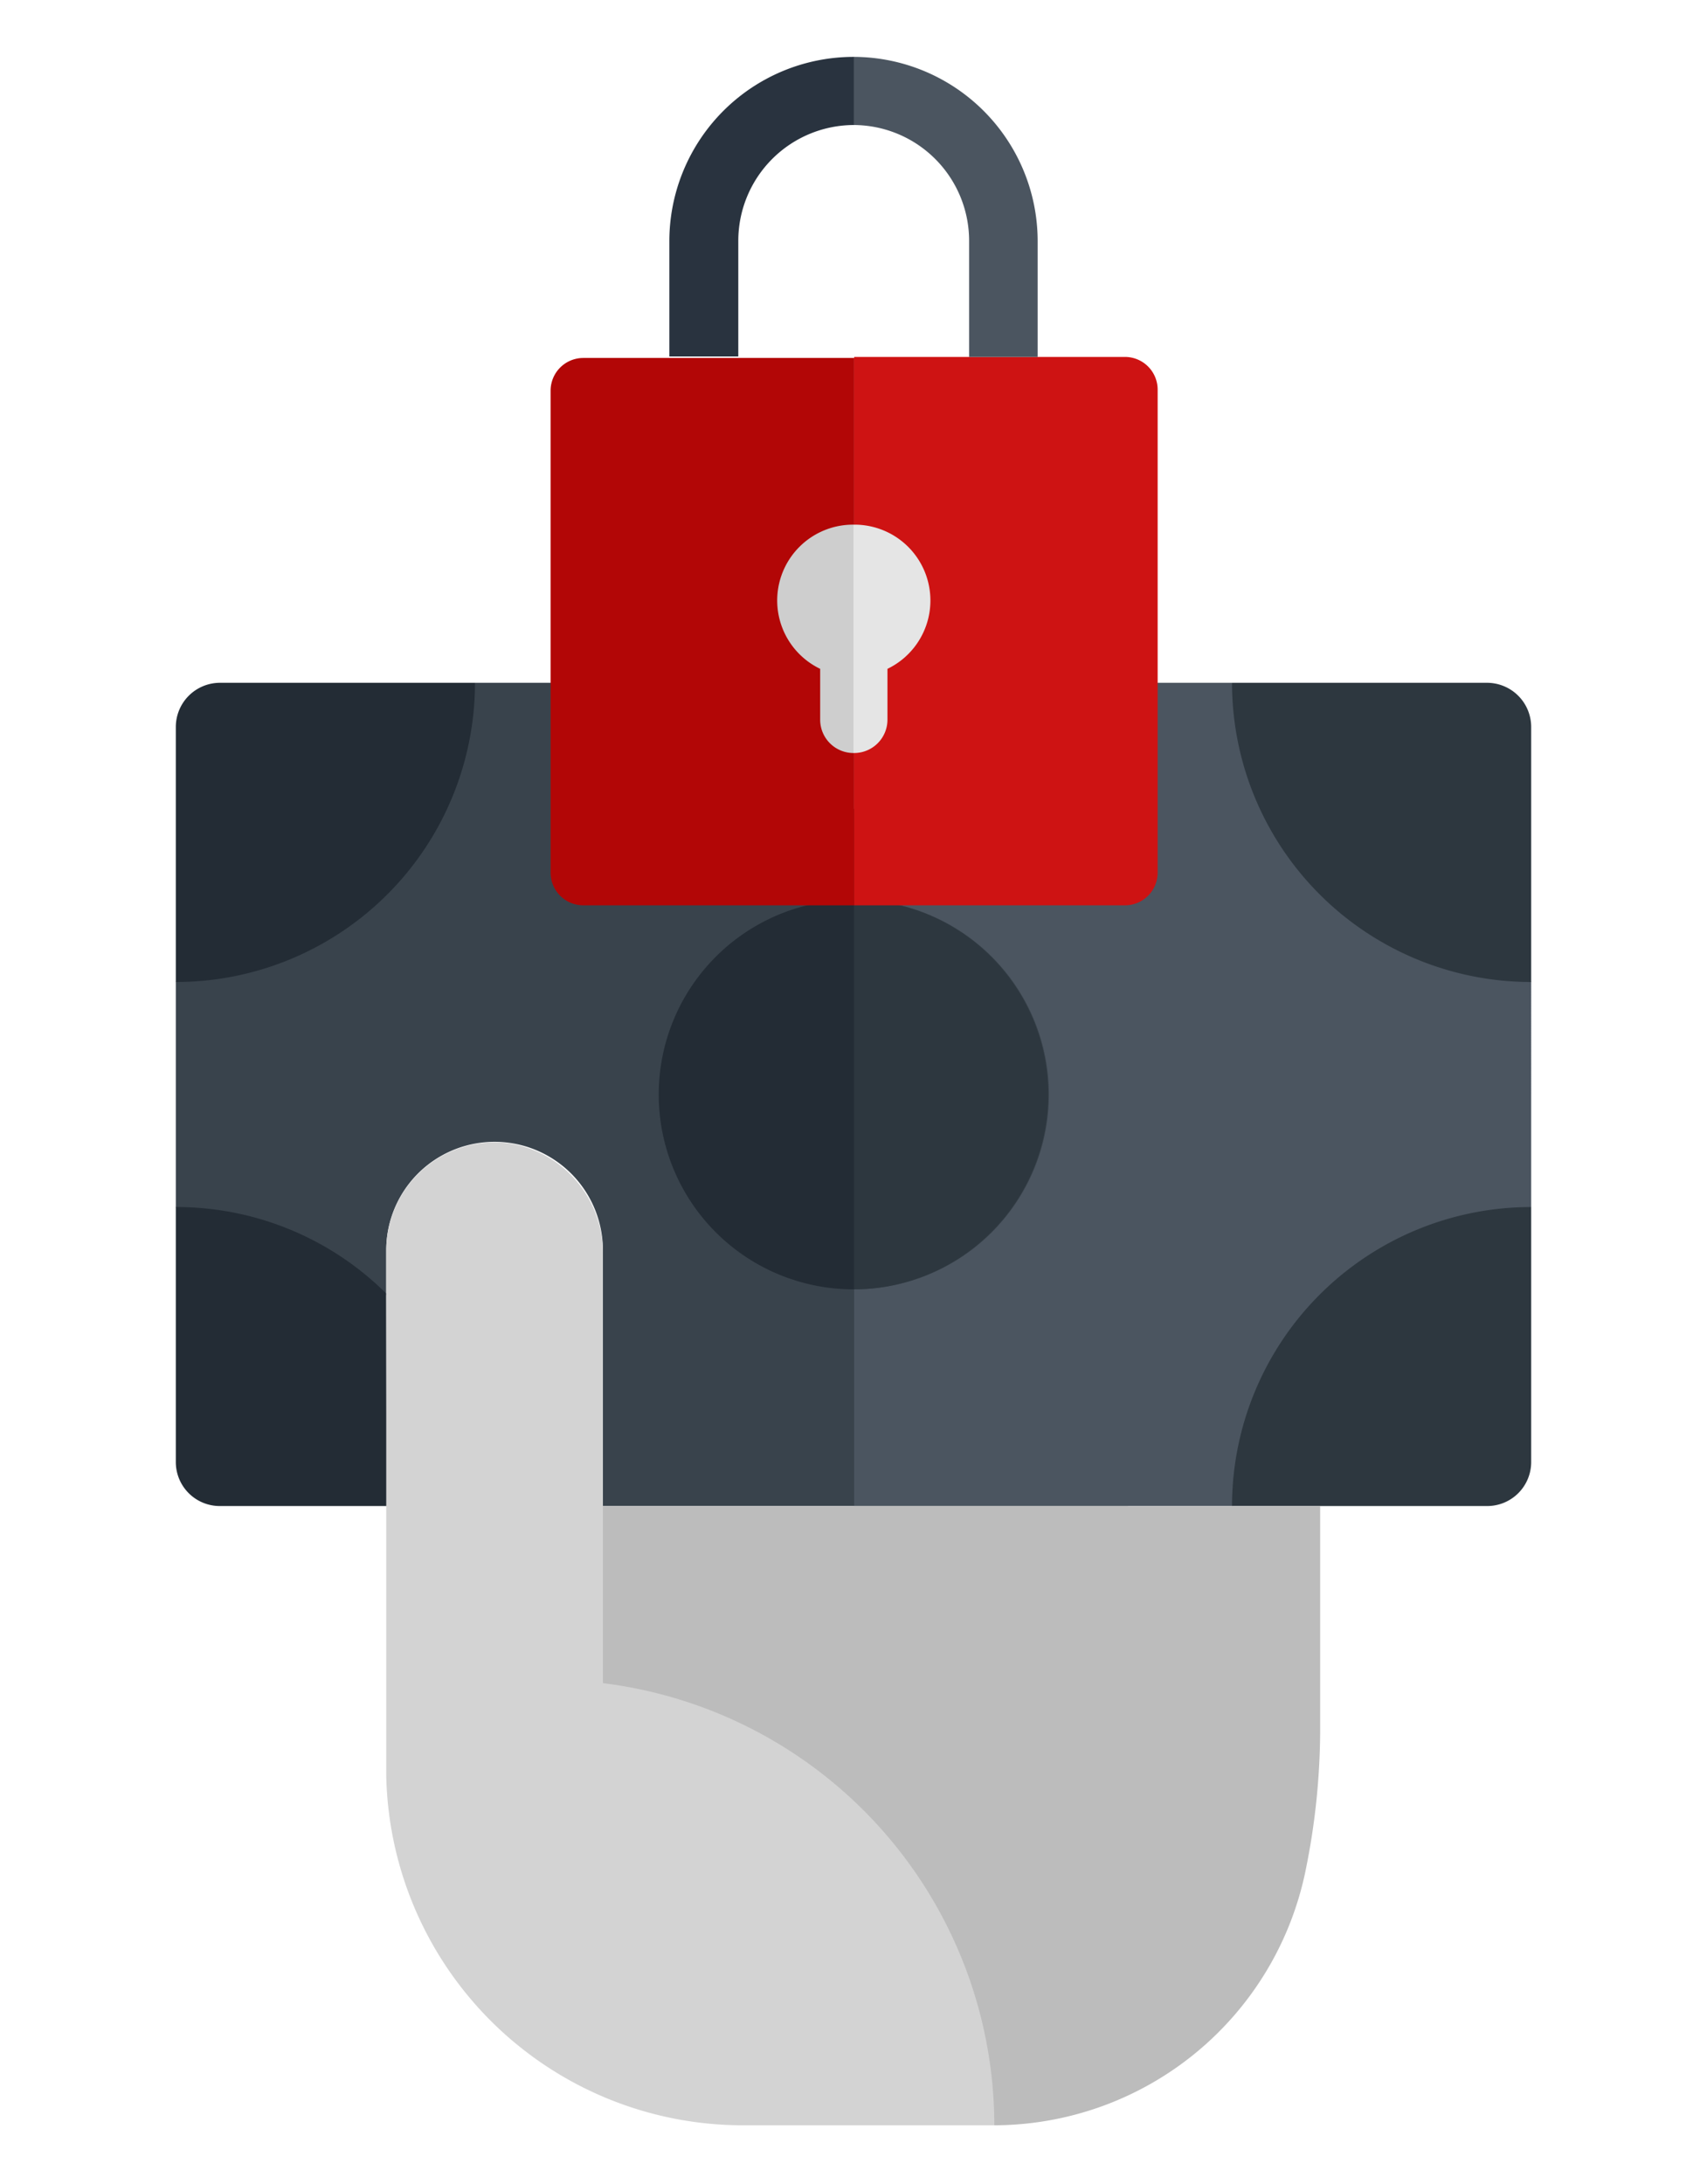 <svg id="Layer_1" data-name="Layer 1" xmlns="http://www.w3.org/2000/svg" viewBox="0 0 81.94 104.83"><defs><style>.cls-1{fill:#39434c;}.cls-2{fill:#4b5560;}.cls-3{fill:#232c35;}.cls-4{fill:#2d373f;}.cls-5{fill:#bcbcbc;}.cls-6{fill:#d3d3d3;}.cls-7{fill:#cecece;}.cls-8{fill:#e5e5e5;}.cls-9{fill:#29333f;}.cls-10{fill:#ce1313;}.cls-11{fill:#b20606;}</style></defs><title>pagina-ajudaArtboard 11 copy 8</title><path class="cls-1" d="M18.54,60a5.2,5.2,0,0,1,10.4,0V72.28H54.15L49.26,32.77H22.8c-8.12,5.88-9.12,5.88-14.36,14.36v10.8c3.24,8.72,8.24,14.72,10.1,4.15V60Z"/><path class="cls-2" d="M59.14,32.77H41V43.18a9.35,9.35,0,0,1,0,18.7v10.4H59.14c13.54-1.63,6.54-6.63,14.36-14.35V47.13C67.68,36.65,65.68,38.65,59.14,32.77Z"/><path class="cls-3" d="M31.62,52.53A9.35,9.35,0,0,0,41,61.88V43.18A9.35,9.35,0,0,0,31.62,52.53Z"/><path class="cls-4" d="M50.32,52.53A9.35,9.35,0,0,0,41,43.18v18.7A9.35,9.35,0,0,0,50.32,52.53Z"/><path class="cls-3" d="M22.8,32.77H10.56a2.12,2.12,0,0,0-2.12,2.12V47.13A14.36,14.36,0,0,0,22.8,32.77Z"/><path class="cls-4" d="M59.14,32.77A14.36,14.36,0,0,0,73.5,47.13V34.89a2.12,2.12,0,0,0-2.12-2.12Z"/><path class="cls-4" d="M59.14,72.28H71.38a2.11,2.11,0,0,0,2.12-2.11V57.93A14.36,14.36,0,0,0,59.14,72.28Z"/><path class="cls-3" d="M18.54,62.08a14.29,14.29,0,0,0-10.1-4.15V70.17a2.11,2.11,0,0,0,2.12,2.11h8Z"/><path class="cls-5" d="M28.94,72.28,25.61,85.77c5.71,7.34,3.26,13.87,22.08,16.23h0a15.29,15.29,0,0,0,15-12.32,33.88,33.88,0,0,0,.68-6.46V72.28Z"/><path class="cls-6" d="M28.94,80.78V60.21a5.32,5.32,0,0,0-4.51-5.34A5.2,5.2,0,0,0,18.54,60V85.19A17.13,17.13,0,0,0,35.73,102h12A21.41,21.41,0,0,0,28.94,80.78Z"/><rect class="cls-7" x="33.96" y="23.63" width="7.01" height="15.19"/><rect class="cls-8" x="40.97" y="23.63" width="7.01" height="15.19"/><path class="cls-9" d="M41,2.73V6a5.56,5.56,0,0,0-5.56,5.56v5.55H32.13V11.58A8.85,8.85,0,0,1,41,2.73Z"/><path class="cls-10" d="M54,17.13H41v8.05a3.64,3.64,0,0,1,1.6,6.92v2.44a1.6,1.6,0,0,1-1.6,1.6v7.31H54a1.57,1.57,0,0,0,1.57-1.58V18.7A1.57,1.57,0,0,0,54,17.13Z"/><path class="cls-11" d="M39.37,34.54V32.1A3.64,3.64,0,0,1,41,25.18v-8h-13a1.57,1.57,0,0,0-1.57,1.57V41.87a1.57,1.57,0,0,0,1.57,1.58H41V36.14A1.6,1.6,0,0,1,39.37,34.54Z"/><path class="cls-2" d="M49.81,11.58v5.55H46.52V11.58A5.56,5.56,0,0,0,41,6V2.73A8.85,8.85,0,0,1,49.81,11.58Z"/></svg>